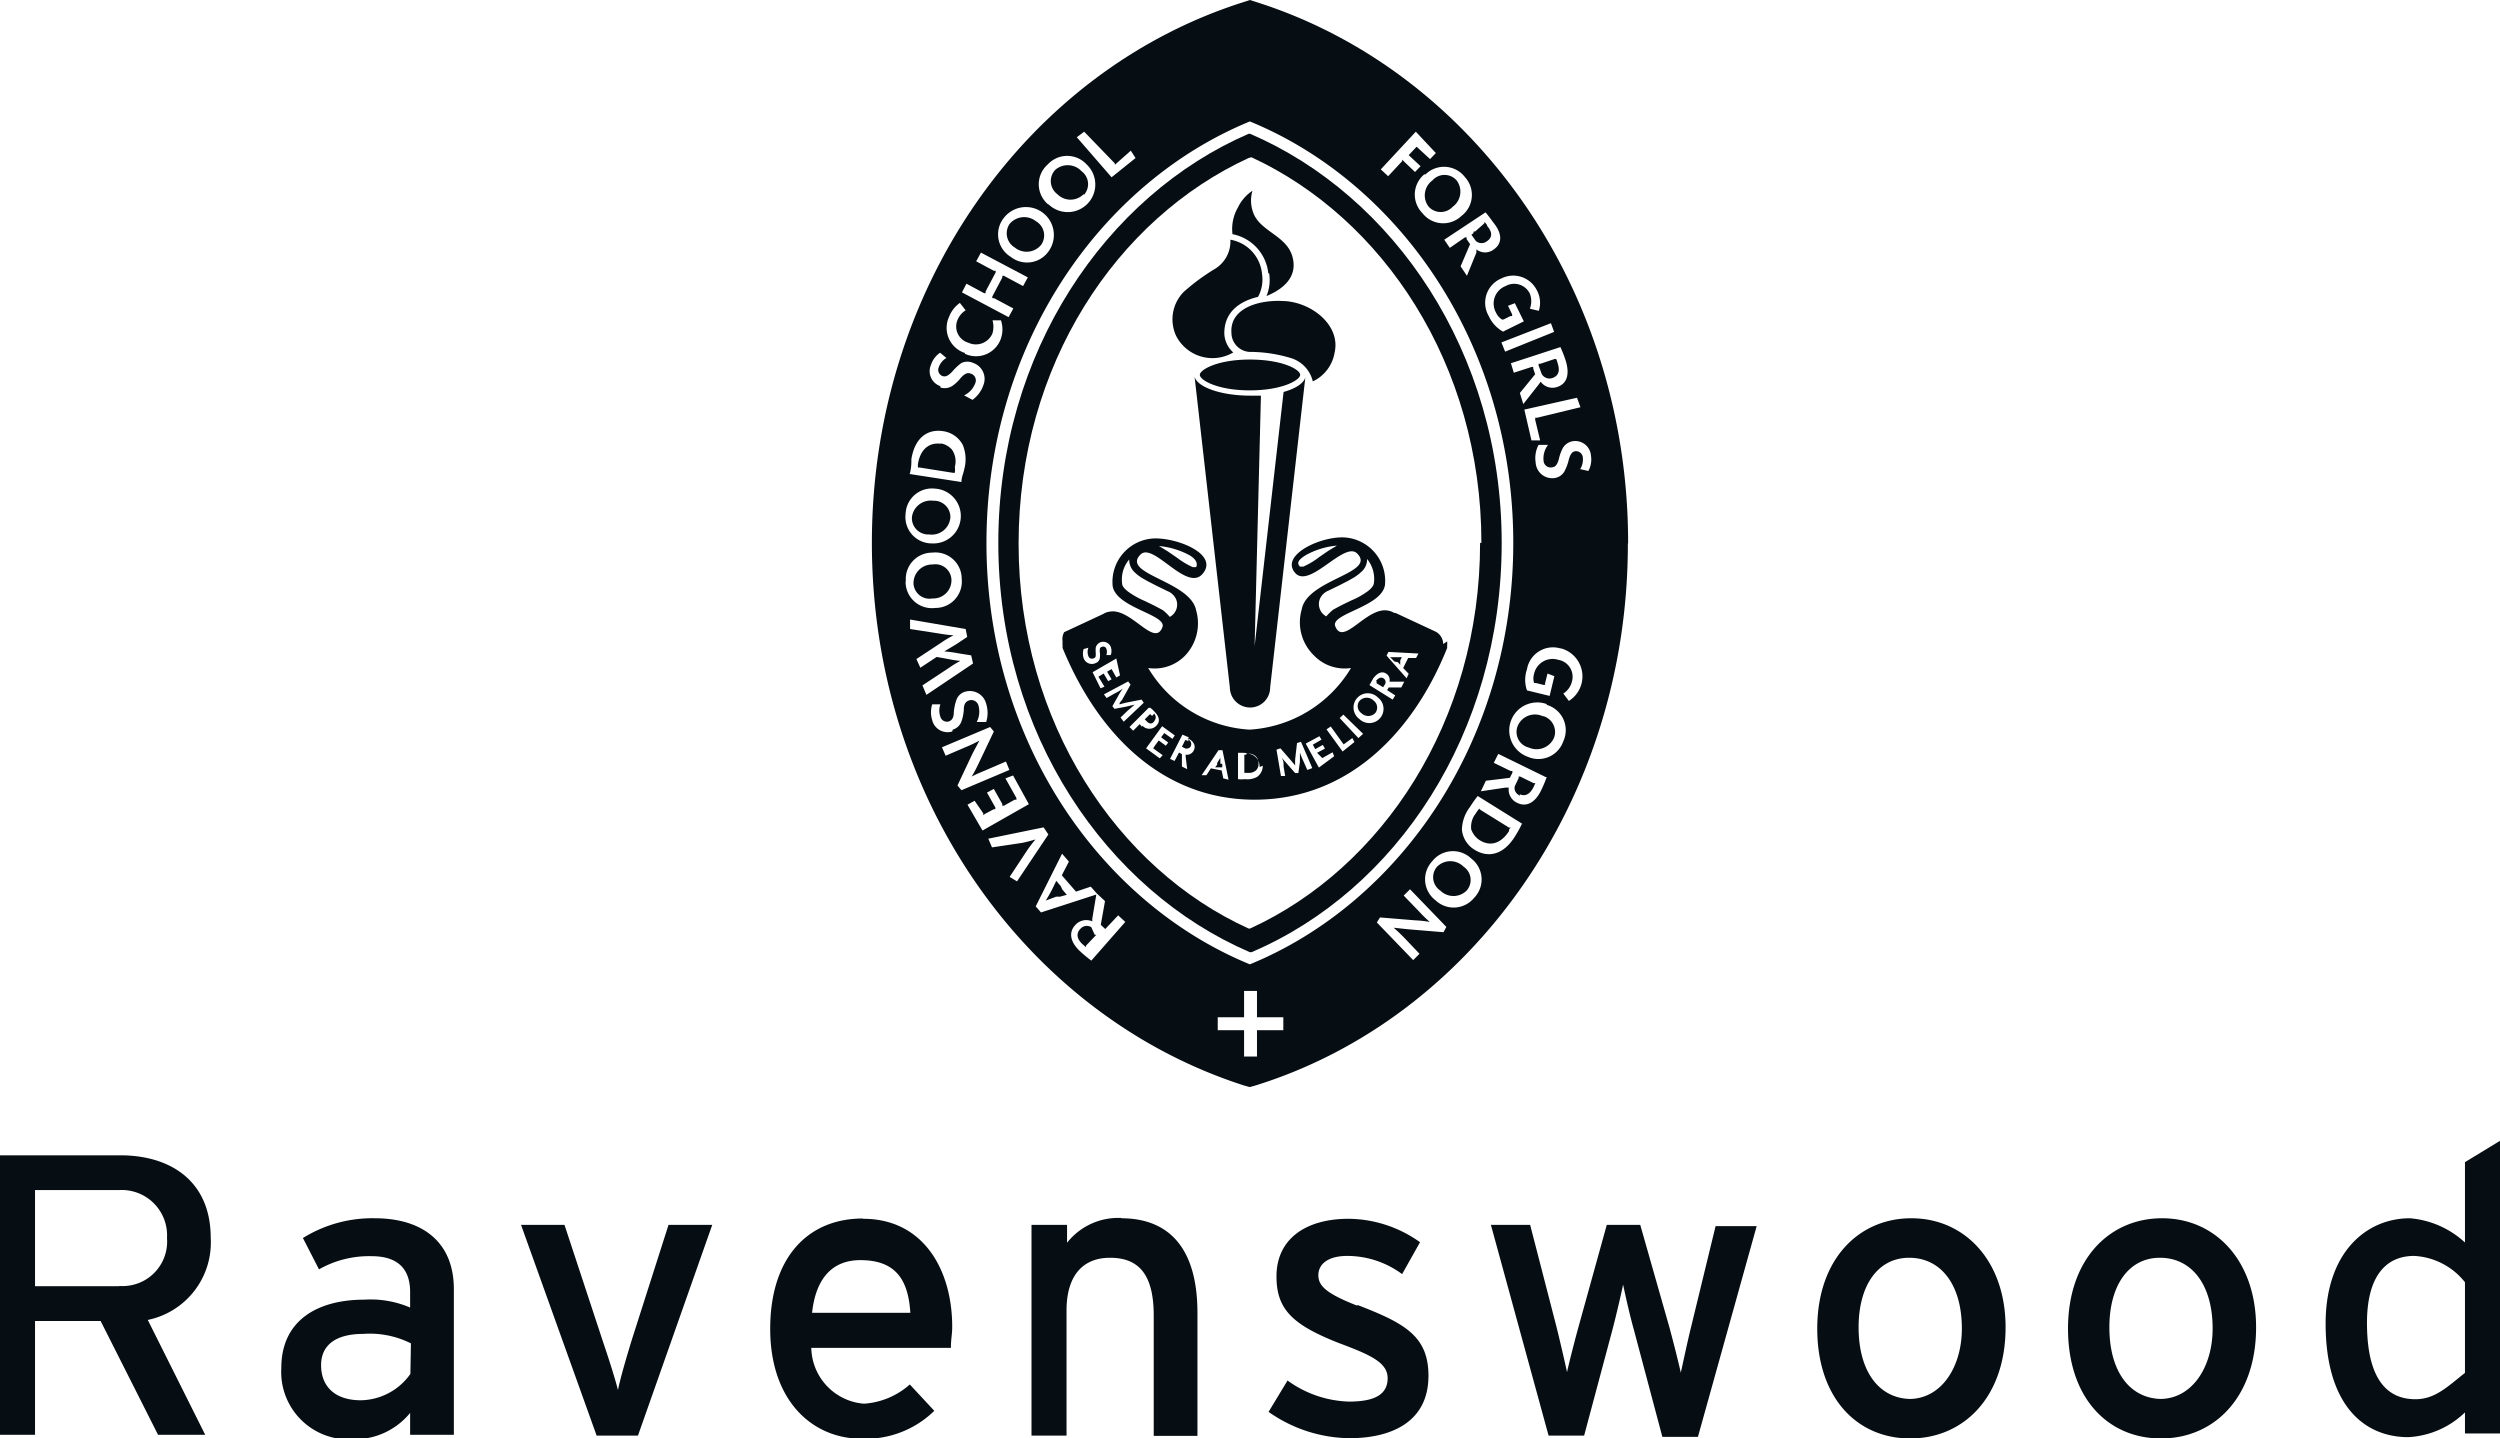 <svg xmlns="http://www.w3.org/2000/svg" viewBox="0 0 94.91 54.61"><defs><style>.cls-1{fill:#060e14;}</style></defs><title>Asset 109</title><g id="Layer_2" data-name="Layer 2"><g id="Guides"><path class="cls-1" d="M47.51,36.15l0,0-.06,0c-5.44-2.34-9.55-8.29-9.55-15.54S42,7.42,47.4,5.08l.06,0,0,0c5.44,2.34,9.55,8.28,9.55,15.53S53,33.81,47.51,36.15m8.73-15.54c0-6.8-3.76-12.34-8.73-14.64l0,0L47.4,6c-5,2.3-8.73,7.84-8.73,14.64S42.44,33,47.4,35.25l.06,0,0,0c5-2.29,8.73-7.84,8.73-14.64"/><path class="cls-1" d="M46.4,29a.61.61,0,0,1,0,.13l-.13,0h0l-.14,0a.52.52,0,0,0,.08-.11l0-.06.12-.19h0c0,.09,0,.11,0,.22Zm-2.66-1.82-.08-.07s0,0,0,0l-.2.2,0,0,.07.07c.1.11.21.12.29,0s.07-.19,0-.29m3.49,1.56h-.07v.69a.06.06,0,0,1,0,0h.13a.41.41,0,0,0,.32-.1.35.35,0,0,0,.09-.25c0-.24-.16-.39-.45-.39m7.61-4.25a.77.77,0,0,1,0,.15l0,.1c-1.27,3.17-3.72,5.75-7.3,5.76h0c-3.58,0-6-2.59-7.3-5.76l0-.1a.77.77,0,0,1,0-.15A.54.54,0,0,1,40.4,24l1.48-.69,0,0a.62.62,0,0,1,.25-.09c.81-.15,1.7,1.38,2,.59.18-.48-1.77-.73-1.89-1.57a1.65,1.65,0,0,1,1.62-1.8c.92,0,2.4.62,1.8,1.34s-1.87-1.21-2.36-.73c-.76.75,1.89,1,2.11,2.12A1.78,1.78,0,0,1,45,24.88a1.61,1.61,0,0,1-1.41.48,4.81,4.81,0,0,0,3.85,2.34h0a4.83,4.83,0,0,0,3.85-2.34,1.61,1.61,0,0,1-1.41-.48,1.75,1.75,0,0,1-.46-1.75c.21-1.14,2.86-1.37,2.1-2.12-.49-.48-1.82,1.38-2.36.73s.88-1.34,1.8-1.34a1.65,1.65,0,0,1,1.62,1.8c-.11.84-2.07,1.09-1.89,1.57.3.79,1.19-.74,2-.59a.63.63,0,0,1,.24.09l.05,0,1.48.69a.54.54,0,0,1,.33.49m-4-3.74a3,3,0,0,0-1.19.35c-.39.23-.34.35-.25.45s0,0,0,0,.06,0,.13,0a2.77,2.77,0,0,0,.6-.36l.35-.24.33-.2m-.14,2.43.32-.17.35-.17a3.07,3.07,0,0,0,.63-.35c.17-.13.23-.23.24-.32a1.2,1.2,0,0,0-.26-.91.62.62,0,0,1-.22.49,1.58,1.58,0,0,1-.36.26c-.13.08-.28.15-.43.23l-.45.22a.6.6,0,0,0-.32.29.53.53,0,0,0,.23.69,2.13,2.13,0,0,1,.27-.26M44,20.73l.33.2.35.24a3,3,0,0,0,.6.36c.08,0,.11,0,.13,0s0,0,0,0,.14-.22-.25-.45A3,3,0,0,0,44,20.73m.41,2.69a.53.53,0,0,0,.23-.69.6.6,0,0,0-.32-.29l-.45-.22c-.15-.08-.3-.15-.43-.23a1.58,1.58,0,0,1-.36-.26.64.64,0,0,1-.21-.49,1.17,1.17,0,0,0-.27.91c0,.09.07.19.24.32a3.36,3.36,0,0,0,.63.35l.35.17.32.17a1.63,1.63,0,0,1,.27.26M41.6,25.17a.23.23,0,0,0,.15-.17.73.73,0,0,0,0-.26c0-.11,0-.16.08-.18a.12.12,0,0,1,.17.07.32.32,0,0,1,0,.24h.17a.47.47,0,0,0,0-.31.31.31,0,0,0-.41-.17.3.3,0,0,0-.16.19,1.17,1.17,0,0,0,0,.23c0,.11,0,.16-.08.18a.14.14,0,0,1-.2-.08.44.44,0,0,1,0-.32l-.18.05a.58.58,0,0,0,0,.35.33.33,0,0,0,.44.19m.2.95.15-.06-.23-.38s0,0,0,0l0,0,.2-.12,0,0,0,0,.17.29.13-.07-.17-.29,0,0,0,0,.17-.1,0,0,0,0,.18.32.14-.08L42.38,25l-.9.52Zm.88,1.27.76-.72-.08-.12-.61.12-.23.06h0c0-.09.07-.11.12-.21l.3-.54-.09-.12-.92.49.1.14.32-.18a1.83,1.83,0,0,0,.3-.18h0a2.2,2.2,0,0,0-.19.3l-.21.37.08.1.43-.08.34-.08h0l-.27.23-.27.26Zm.71.15a.36.36,0,0,0,.53,0c.15-.15.12-.34-.07-.53a1.2,1.2,0,0,0-.16-.15l-.06,0-.73.73.14.14.25-.25,0,0,.08.1m.5.71,0,0,.14-.19s0,0,0,0l0,0,.27.2.09-.12-.27-.2,0,0,0,0,.12-.16s0,0,0,0l0,0,.31.22.09-.13-.48-.35-.61.84.52.38.11-.12-.36-.26,0,0M45.15,28l-.26-.11-.47.92.17.08.17-.32a.06.06,0,0,0,0,0s0,0,0,0l.11.06,0,.47.2.1-.06-.49a.15.15,0,0,0,0-.06.29.29,0,0,0,.31-.16c.09-.18,0-.35-.24-.47m1.56,1.58-.23-1.12-.15,0-.64.95.18,0,.17-.26.41.08.06.3Zm1.18-.48c0-.33-.23-.53-.63-.54H47l0,1a1.32,1.32,0,0,0,.27,0,.74.74,0,0,0,.46-.09.52.52,0,0,0,.21-.42m1.88.09-.43-1-.15.05-.07.61a2.24,2.24,0,0,0,0,.24h0l-.16-.19-.4-.46-.15.05.17,1,.16,0-.06-.36c0-.16,0-.2-.07-.34h0c.09.12.12.14.22.26l.29.33.12,0,.06-.43c0-.16,0-.2,0-.35h0a2.69,2.69,0,0,0,.13.32l.15.34Zm.83-.45-.06-.15-.39.22,0,0a.06.06,0,0,0,0,0L50,28.58l0,0h0l.3-.16-.08-.14-.29.16s0,0,0,0l0,0-.09-.17,0,0h0l.33-.19-.08-.13-.52.28.5.91Zm.77-.54-.08-.15-.33.24s0,0,0,0l0,0-.49-.68-.16.11.61.84Zm.33-.31L51,27.13l-.14.13.71.76Zm.56-1.38a.54.54,0,1,0-.71.81.54.54,0,1,0,.71-.81m1-.6-.49,0h-.07a.28.28,0,0,0-.13-.31c-.17-.11-.35,0-.49.19l-.14.25.88.55.1-.16-.31-.2h0l0,0,.06-.1h.48Zm.54-1.07-1.14-.06-.07.14.76.86.08-.17-.21-.22.19-.38.3,0Zm-1.59,1.05,0,.08,0,0,.25.15,0,0a.06.06,0,0,1,0,0l.08-.13a.17.17,0,0,0-.07-.21c-.1-.06-.2,0-.28.1m.83-.71.09.1a1,1,0,0,1,0-.12l0-.05.06-.12H53l-.23,0h0a1.21,1.21,0,0,1,.16.16Zm-7.94,3L45,28.09s0,0,0,0l-.13.26,0,0h0l.14.07c.06,0,.16,0,.2-.1s0-.2-.12-.26m6.53-1.46a.32.32,0,0,0,.06.47.37.37,0,0,0,.53,0,.33.33,0,0,0-.06-.47.37.37,0,0,0-.53,0"/><path class="cls-1" d="M34.68,22.15a.71.71,0,0,1,.73-.72.61.61,0,0,1,.71.56.69.69,0,0,1-.72.73.61.61,0,0,1-.72-.57m5.59,11.49-.17-.2-.11.23-.07.14c-.1.18-.12.22-.22.38h0l.4-.15.15,0,.25-.07-.17-.2ZM35.74,16.85c-.47-.07-.8.21-.89.76a.66.66,0,0,0,0,.14h.07l1.26.2.07,0a1,1,0,0,0,0-.23.78.78,0,0,0-.11-.65.73.73,0,0,0-.44-.24m-.43,3.46a.71.71,0,0,0,.81-.64.62.62,0,0,0-.65-.64.72.72,0,0,0-.81.62.62.62,0,0,0,.65.66m6.16,14.91a.32.32,0,0,0-.42.07c-.16.17-.13.37.08.57l.14.12s0,0,0-.06l.39-.41s0,0,0,0l-.06,0Zm17.1-21a.34.34,0,0,0,.41.15c.22-.08.29-.26.2-.54a1.18,1.18,0,0,0-.06-.18l-.06,0-.54.18h-.07a.17.17,0,0,1,0,.06Zm-20-4.8a.71.71,0,0,0,1-.11.62.62,0,0,0-.2-.89.72.72,0,0,0-1,.1.63.63,0,0,0,.2.9m17.33-.49.17.24a.33.33,0,0,0,.43,0c.19-.13.21-.33,0-.57,0,0,0-.07-.11-.15l0,.05L56,8.79l-.06,0,0,.06m-.79-1a.71.71,0,0,0,.15-1,.61.61,0,0,0-.92,0,.7.7,0,0,0-.14,1,.62.62,0,0,0,.91,0m-14-.45a.61.61,0,0,0-.09-.9.72.72,0,0,0-1-.05.62.62,0,0,0,.08.92.7.7,0,0,0,1,0M54.55,32.91a.61.61,0,0,0,.13.9.71.71,0,0,0,1,0,.61.61,0,0,0-.12-.91.71.71,0,0,0-1,0m1.3-1.4a.78.78,0,0,0,.32.4c.4.25.81.12,1.11-.35,0-.06,0-.08.07-.13l-.07,0-1.08-.67-.05-.05a1.33,1.33,0,0,0-.14.19.81.81,0,0,0-.16.64m1.83-1.38c.21.1.39,0,.52-.25l.08-.17-.07,0-.51-.25-.06,0a.1.1,0,0,1,0,.07l-.13.27c-.06.12,0,.31.19.39m.9-3a.71.71,0,0,0-1,.37.61.61,0,0,0,.43.8A.72.72,0,0,0,59,28a.63.63,0,0,0-.43-.82m3.23-6.52c0,9.7-5.93,18-14.14,20.55l-.22.06-.21-.06C39,38.57,33.1,30.31,33.1,20.61S39,2.66,47.24.07L47.45,0l.22.07c8.21,2.59,14.14,10.84,14.14,20.54M59.87,15.1l-2,.45.27,1.17.33,0-.19-.79a.19.19,0,0,0,0-.07h.07L60,15.46Zm-.61-1.93-1.9.62.11.36.68-.22.06,0a.19.19,0,0,0,0,.07l.07.21-.58.71.13.42.59-.75.07-.1a.55.55,0,0,0,.63.2c.37-.12.48-.48.32-1a4.4,4.4,0,0,0-.2-.51m-.36-.91L57,13l.14.35L59,12.6ZM57,10.57A1,1,0,0,0,56.52,12a1.29,1.29,0,0,0,.54.59l.79-.39-.34-.69-.26.1.16.33a.13.13,0,0,0,0,.06l-.07,0-.26.13-.06,0a.62.62,0,0,1-.23-.27.71.71,0,0,1,.37-1,.66.66,0,0,1,.92.29.8.8,0,0,1,0,.57l.34.08a1,1,0,0,0-.08-.79A1,1,0,0,0,57,10.57M56.49,8,54.83,9.1l.21.31.58-.4s0,0,.06,0a.21.21,0,0,0,0,.07l.13.19-.36.84.24.36.36-.88s0-.06,0-.12a.54.54,0,0,0,.66,0c.32-.22.33-.59,0-1-.11-.15-.18-.25-.33-.43M54.07,6.62A1,1,0,0,0,54,8.09a1,1,0,0,0,1.48.11,1,1,0,0,0,.14-1.47,1,1,0,0,0-1.5-.11m-1.7-.19.28.26.53-.57s0,0,0-.06l.05.05.44.42.21-.22-.45-.42,0,0,0,0,.3-.32,0-.06s0,0,0,.06l.51.47.22-.23L53.75,5ZM37.45,20.61c0,7.5,4.3,13.66,10,16,5.71-2.34,10-8.5,10-16s-4.3-13.66-10-16c-5.7,2.34-10,8.5-10,16m3.43-15.4L42.2,6.73,43.11,6l-.18-.28-.61.54a.12.12,0,0,0,0,0,.13.13,0,0,0,0-.06L41.16,5ZM39.82,7.77a1,1,0,1,0,1.43-1.53,1,1,0,0,0-1.47,0,1,1,0,0,0,0,1.51m-1.41,2a1,1,0,0,0,1.46-.24,1.06,1.06,0,0,0-1.71-1.25,1,1,0,0,0,.25,1.49M36.52,11.1l1.77.94.18-.33-.73-.39-.07,0a.13.13,0,0,0,0-.06l.38-.72a.15.15,0,0,0,0-.07s0,0,.06,0l.73.39.18-.33-1.78-.94-.18.33.67.36.07,0,0,.06-.38.72a.21.21,0,0,0,0,.07s0,0-.06,0l-.67-.36Zm.11,2.33A1,1,0,0,0,38,12.85a1.08,1.08,0,0,0,0-.69l-.32,0a.91.91,0,0,1,0,.49.68.68,0,0,1-.92.36.64.64,0,0,1-.41-.86.78.78,0,0,1,.31-.37l-.22-.28a1.14,1.14,0,0,0-.41.53,1,1,0,0,0,.6,1.37m-.93,1.31a.53.53,0,0,0,.47-.07,1.48,1.48,0,0,0,.31-.3c.15-.16.25-.2.36-.16a.27.27,0,0,1,.18.38.82.82,0,0,1-.42.45l.32.17a1.14,1.14,0,0,0,.41-.55.64.64,0,0,0-.38-.85.54.54,0,0,0-.45,0,2.09,2.09,0,0,0-.36.34c-.15.15-.24.19-.35.16a.25.25,0,0,1-.15-.34.65.65,0,0,1,.29-.35l-.24-.2a.89.89,0,0,0-.35.47.6.6,0,0,0,.36.8m-1.2,3.33,2,.31c0-.19.08-.33.11-.5a1.43,1.43,0,0,0-.06-.91,1,1,0,0,0-.74-.52c-.64-.1-1.09.3-1.21,1.06,0,.18,0,.31-.06.56m-.16,1.52a1,1,0,0,0,1,1.12,1,1,0,1,0,.11-2.08,1,1,0,0,0-1.11,1m0,2.53a1,1,0,0,0,1.13,1,1,1,0,0,0,1-1.1,1,1,0,0,0-1.12-1,1,1,0,0,0-1,1.08m.78,4.32,1.77-1.19-.07-.31-.5-.08a5,5,0,0,0-.52-.07v0l.45-.27.42-.28-.06-.3-2.11-.36v.36l1.1.17a5.52,5.52,0,0,0,.55.07h0a3.87,3.87,0,0,0-.47.28l-.94.62.15.33.62-.41.44.08a4,4,0,0,0,.46.07h0a4,4,0,0,0-.44.27l-1,.66Zm1,1.32a.5.5,0,0,0,.34-.34,1.54,1.54,0,0,0,.08-.42c0-.22.08-.31.2-.35a.28.28,0,0,1,.36.21.84.84,0,0,1-.07.61l.36,0a1.16,1.16,0,0,0,0-.69.64.64,0,0,0-.8-.46.49.49,0,0,0-.33.31,1.9,1.9,0,0,0-.1.47c0,.22-.08.31-.19.35a.26.26,0,0,1-.32-.18.71.71,0,0,1,0-.47l-.31,0a1,1,0,0,0,0,.6.6.6,0,0,0,.76.43M36.5,30l1.82-.77-.13-.32-.79.34c-.24.1-.29.12-.51.23h0a5.46,5.46,0,0,0,.26-.49l.58-1.22-.14-.17-1.83.77.14.32.77-.33c.24-.1.29-.13.51-.24h0l-.26.49-.57,1.21Zm.8,1.53,1.76-1-.6-1.09-.29.11.42.75a.13.13,0,0,0,0,.06l-.07,0-.41.23-.06,0s0,0,0-.07l-.32-.57-.26.14.32.57a.13.13,0,0,0,0,.06l-.06,0-.34.18s0,0-.06.05l0-.07L37,30.4l-.27.15Zm1.31,1.93,1.19-1.78-.18-.27-2.1.43.14.33L38.8,32c.24-.05.29-.07.51-.13h0a5.11,5.11,0,0,0-.32.42l-.66,1ZM42.72,35l-.27-.25-.49.52,0,.05,0-.05-.17-.16.16-.9-.32-.3h0l-.22-.25-.56.19-.54-.62.27-.52-.26-.3-1,2,.2.23,2.1-.68-.15.9a.49.49,0,0,0,0,.12.56.56,0,0,0-.65.14c-.26.28-.19.65.19,1,.14.13.24.21.42.35Zm6,3.62h-1v-1h-.49v1h-1v.49h1v1h.49v-1h1Zm6.19-3.43-1.38-1.43-.24.24.59.61a4.84,4.84,0,0,0,.4.39h0a4.21,4.21,0,0,0-.55-.06l-1.34-.11-.12.19,1.38,1.43.24-.24-.58-.61c-.18-.18-.22-.22-.4-.38h0l.56.06,1.33.11Zm.94-2.6a1,1,0,0,0-1.48.11,1,1,0,0,0,.13,1.48,1,1,0,0,0,1.46-.09,1,1,0,0,0-.11-1.5m2-1.28L56.1,30.22a4.49,4.49,0,0,0-.29.41,1.48,1.48,0,0,0-.31.87,1,1,0,0,0,.48.76c.55.34,1.12.16,1.53-.5a4.14,4.14,0,0,0,.27-.49m.9-1.77-1.8-.88-.17.34.64.31.07,0a.13.13,0,0,0,0,.06l-.1.2-.91.11-.19.4.94-.14.12,0a.55.55,0,0,0,.32.58c.34.17.68,0,.91-.48a5,5,0,0,0,.21-.5m0-2.77a1,1,0,1,0-.72,2,1,1,0,0,0,1.35-.59,1,1,0,0,0-.63-1.38m.53-2.14a1,1,0,0,0-1.28.79,1.22,1.22,0,0,0,0,.8l.86.21.18-.75-.26-.1-.09.36a.2.2,0,0,0,0,.07l-.07,0-.28-.07h-.07a.59.59,0,0,1,0-.35.72.72,0,0,1,.92-.53.65.65,0,0,1,.52.81.75.75,0,0,1-.33.47l.21.28a1.1,1.1,0,0,0-.32-2m1.06-6.73a.91.91,0,0,0,.1-.58.6.6,0,0,0-.69-.55.54.54,0,0,0-.39.28,1.73,1.73,0,0,0-.14.4c-.06.21-.13.3-.25.31a.27.27,0,0,1-.33-.25.84.84,0,0,1,.17-.6h-.36a1.07,1.07,0,0,0-.11.67.63.63,0,0,0,.71.59.52.52,0,0,0,.38-.25,1.84,1.84,0,0,0,.17-.46c.06-.21.13-.29.24-.31a.26.26,0,0,1,.29.23.69.69,0,0,1-.1.45Z"/><path class="cls-1" d="M49.56,14.29,48.22,26.1a.76.76,0,0,1-.77.76.77.77,0,0,1-.76-.76L45.35,14.29c.08.4,1,.73,2.1.73l.42,0-.24,9.51,1.1-9.65c.47-.13.78-.34.83-.57m-1.38-3.94a1.57,1.57,0,0,1-.1.87c.63-.26,1.17-.71,1-1.44-.2-.89-1.31-1-1.53-1.81a1.29,1.29,0,0,1,0-.75,1.6,1.6,0,0,0-.56.65,1.62,1.62,0,0,0-.2,1,1.69,1.69,0,0,1,1.36,1.49m-1.33,3a1,1,0,0,1-.34-.73c0-.82.6-1.22,1.28-1.38a1.38,1.38,0,0,0,.15-.88,1.45,1.45,0,0,0-1.2-1.29,1.22,1.22,0,0,1-.59,1.11,8,8,0,0,0-1.18.87,1.49,1.49,0,0,0-.3,1.65,1.55,1.55,0,0,0,2.18.65m1.93-1.95c-.92-.06-2.07.25-2,1.21a.73.73,0,0,0,.77.72,5.39,5.39,0,0,1,1.44.22,1.22,1.22,0,0,1,.88.9,1.48,1.48,0,0,0,.83-1.11c.22-1-.83-1.87-1.89-1.94m-3.23,2.8c0,.2.67.59,1.9.59s1.91-.39,1.91-.59-.67-.58-1.91-.58-1.9.39-1.9.58"/><path class="cls-1" d="M93.58,44.12v3.05a3.51,3.51,0,0,0-2.09-.92c-1.66,0-3.2,1.3-3.2,4,0,3.05,1.42,4.31,3.14,4.31a3.34,3.34,0,0,0,2.15-.94v.8h1.33V43.31Zm0,8c-.66.52-1.13,1-1.88,1-1.16,0-1.84-.88-1.84-2.9,0-1.69.66-2.54,1.79-2.54a2.63,2.63,0,0,1,1.93,1ZM14.25,46.25A5,5,0,0,0,11.5,47l.61,1.19a3.85,3.85,0,0,1,2-.5c1,0,1.46.49,1.46,1.36v.59a3.8,3.8,0,0,0-1.73-.3c-1.82,0-3.16.81-3.16,2.59a2.56,2.56,0,0,0,2.73,2.71,2.72,2.72,0,0,0,2.16-1v.83h1.66V48.94c0-1.81-1.22-2.69-3-2.69m1.35,5.91a2.35,2.35,0,0,1-1.88,1c-1,0-1.51-.54-1.51-1.33s.59-1.19,1.6-1.19A3.47,3.47,0,0,1,15.6,51ZM8,47c0-2.2-1.57-3.14-3.43-3.14H0V54.47H1.33V50.15H3.82L6,54.47H7.79L5.61,50.11A3,3,0,0,0,8,47M4.53,48.83H1.33V45.18h3.2A1.72,1.72,0,0,1,6.34,47a1.69,1.69,0,0,1-1.81,1.82m19.47,2c-.24.78-.45,1.51-.54,1.95-.11-.44-.34-1.16-.6-1.93L21.43,46.5H19.78l2.87,8h1.57l2.82-8H25.38Zm8.75-4.56c-2.07,0-3.51,1.47-3.51,4.19s1.59,4.17,3.47,4.17a3.73,3.73,0,0,0,2.76-1.06l-.93-1a2.91,2.91,0,0,1-1.74.73,2.17,2.17,0,0,1-2-2.12h5.3c0-.33.05-.51.05-.8,0-2.17-1.1-4.1-3.38-4.1m-1.94,3.57c.14-1.32.78-2,1.83-2,1.3,0,1.82.69,1.9,2Zm33.37.54c-.15.61-.3,1.33-.39,1.73-.09-.4-.26-1.08-.43-1.71L62.27,46.5H61l-1.07,3.86c-.17.62-.35,1.33-.44,1.73-.08-.38-.25-1.11-.4-1.72l-1-3.87H56.6l2.19,8h1.35l1.07-4c.16-.61.33-1.35.41-1.73.08.38.24,1.11.41,1.72l1.08,4.06h1.35l2.23-8H65.13Zm-12.67-.81c-1.2-.47-1.48-.76-1.48-1.16s.34-.73,1.1-.73a3.51,3.51,0,0,1,2.08.69l.68-1.21a4.72,4.72,0,0,0-2.71-.89c-1.61,0-2.74.75-2.74,2.19,0,1.26.63,1.84,2.35,2.52,1.17.44,1.87.73,1.87,1.34s-.47.89-1.47.89a4.17,4.17,0,0,1-2.33-.8l-.72,1.19a5.43,5.43,0,0,0,3.07,1c1.57,0,3-.6,3-2.37,0-1.51-.91-2-2.7-2.69m-8.95-3.3a2.47,2.47,0,0,0-2.07.94V46.5H39.16v8h1.33V49.75c0-1.3.6-2,1.65-2s1.66.58,1.66,2.19v4.57h1.66V49.84c0-2.36-1-3.59-2.9-3.59m30,0c-2,0-3.57,1.56-3.57,4.19s1.51,4.17,3.53,4.17,3.62-1.56,3.62-4.22c0-2.5-1.53-4.14-3.58-4.14m0,6.86c-1.19,0-2-1-2-2.72,0-1.59.73-2.64,1.92-2.64s2,1,2,2.69c0,1.46-.78,2.67-2,2.67m9.6-6.86c-2,0-3.57,1.56-3.57,4.19s1.51,4.17,3.53,4.17,3.61-1.56,3.61-4.22c0-2.5-1.52-4.14-3.57-4.14m0,6.86c-1.19,0-2-1-2-2.72,0-1.59.73-2.64,1.92-2.64s2,1,2,2.69c0,1.46-.78,2.67-2,2.67"/></g></g></svg>